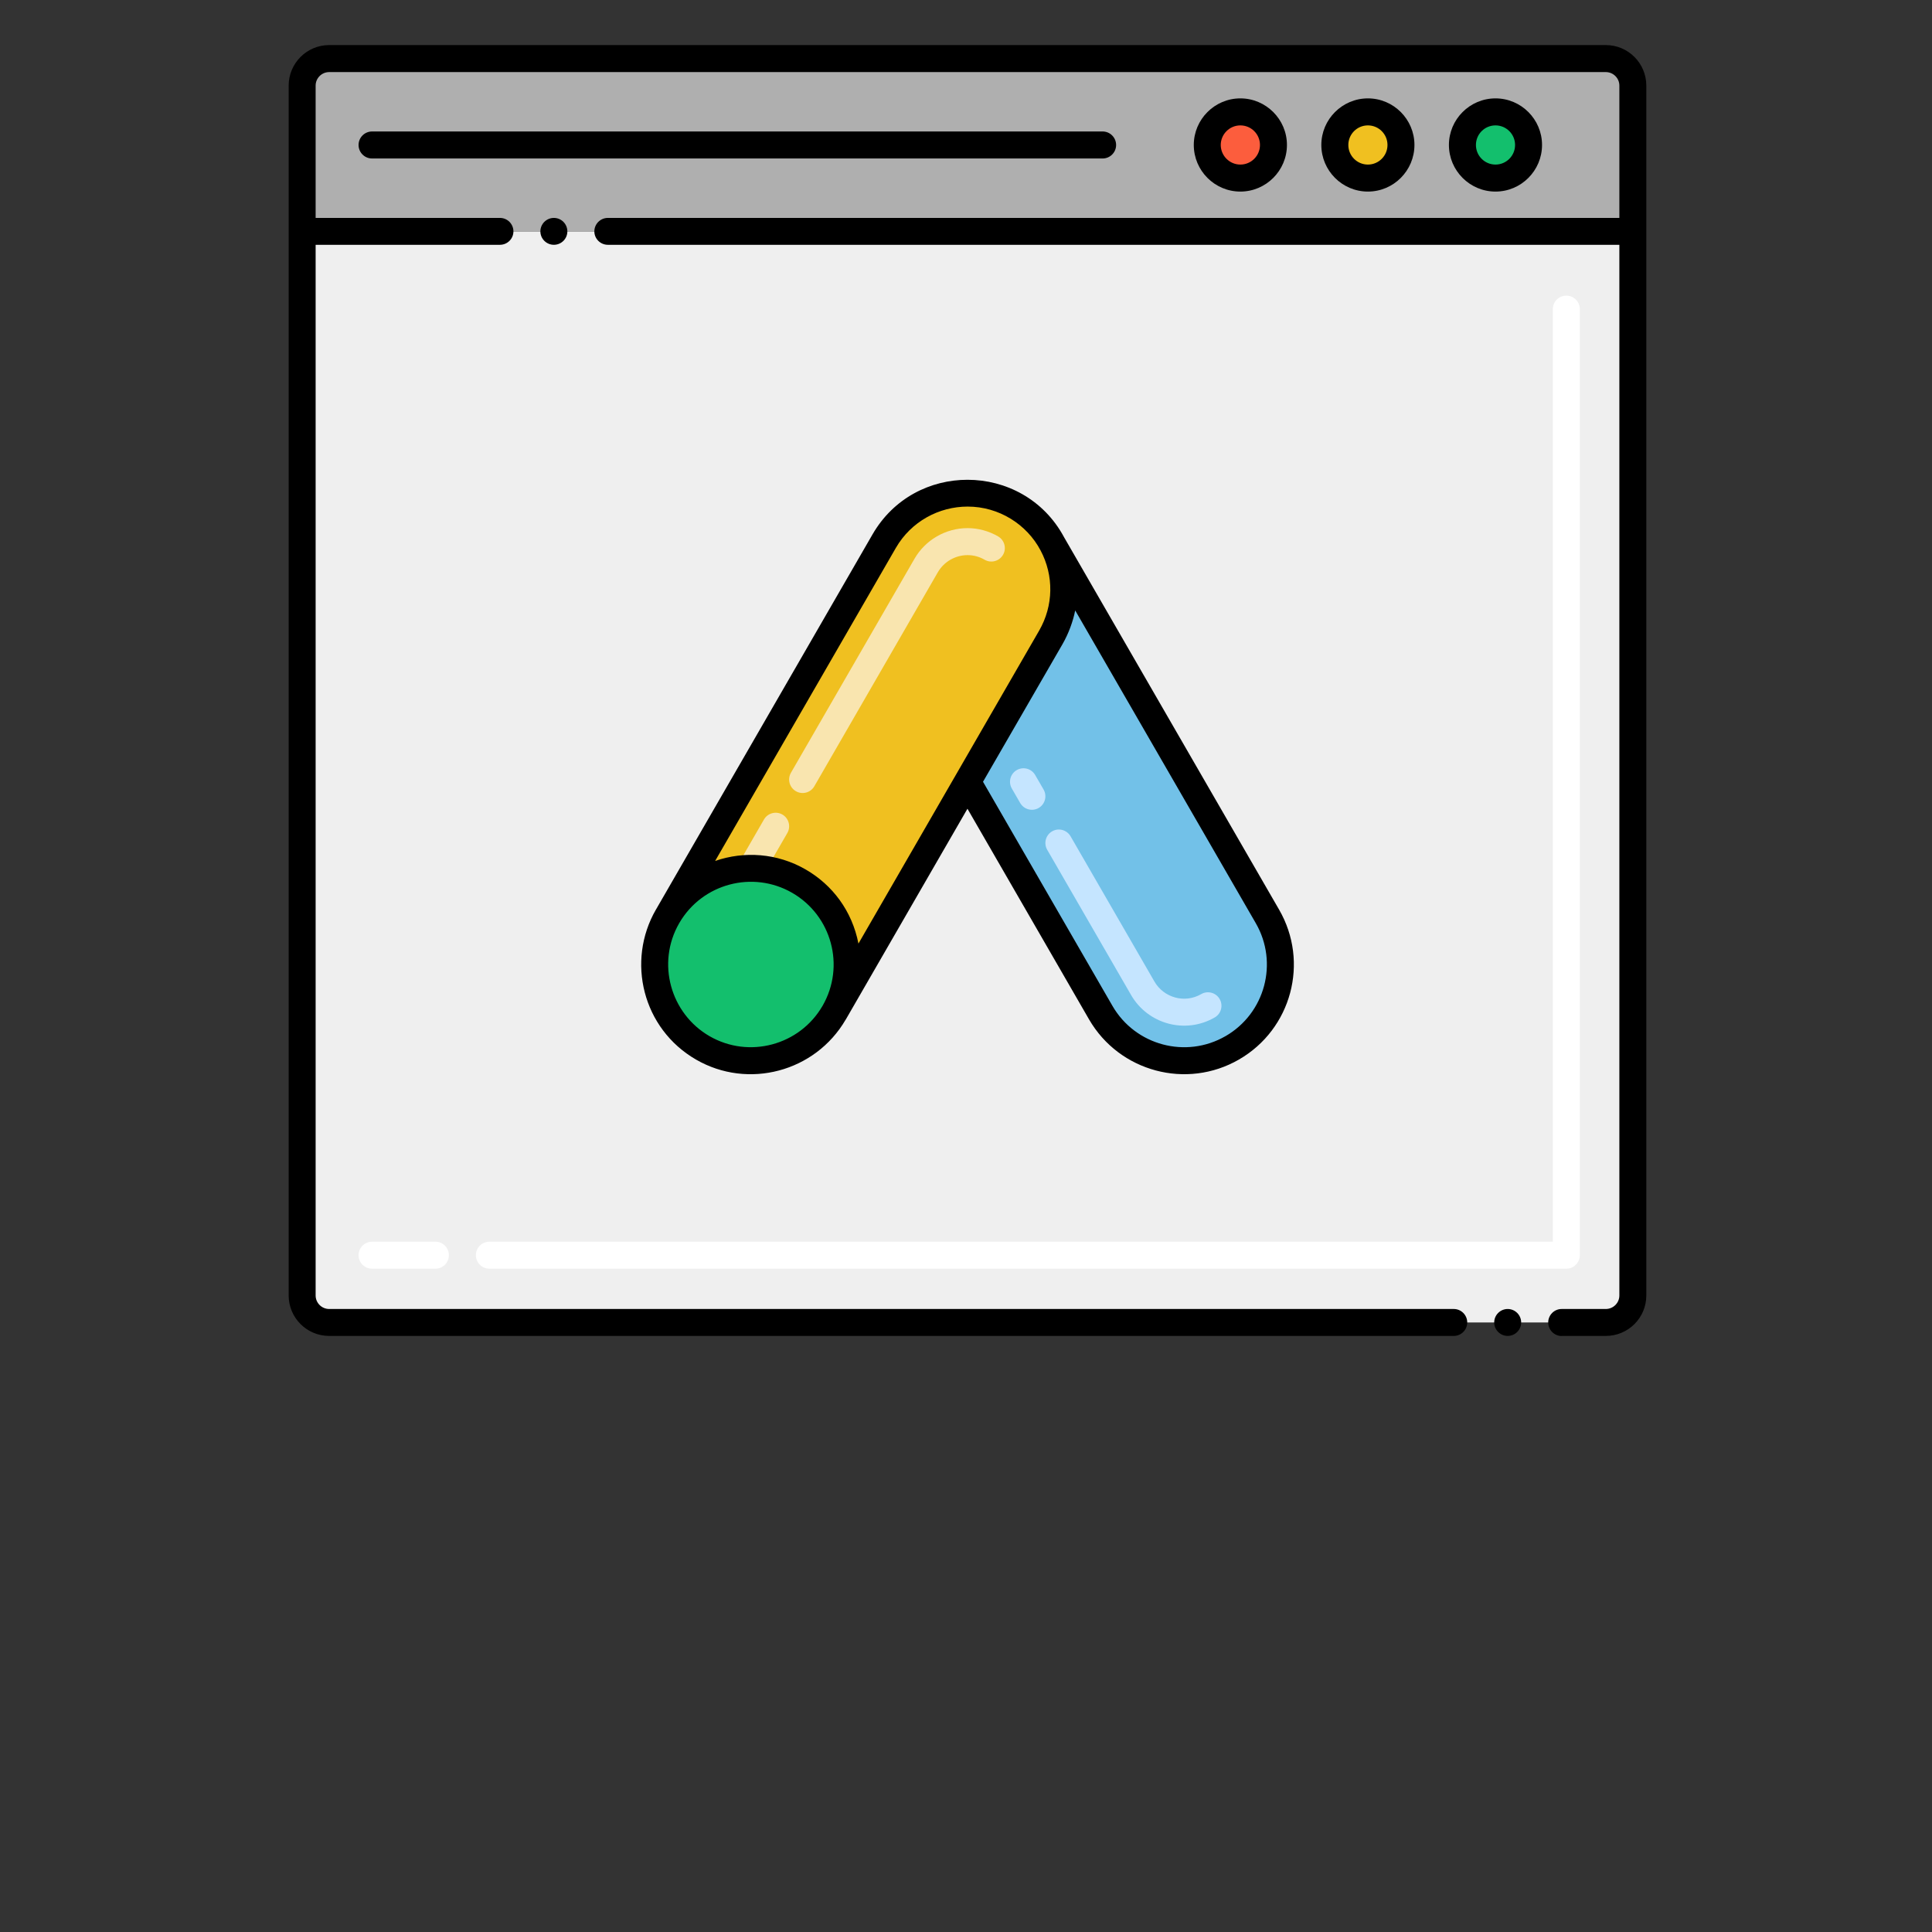 <svg xmlns="http://www.w3.org/2000/svg" xmlns:xlink="http://www.w3.org/1999/xlink" width="256" zoomAndPan="magnify" viewBox="0 0 192 192" height="256" preserveAspectRatio="xMidYMid meet" version="1.0"><rect x="0" y="0" width="192" height="192" fill="#333333" stroke="none"/><path fill="#efefef" d="M 162.273 22.992 L 162.273 128.746 C 162.273 130.227 161.07 131.426 159.59 131.426 L 32.707 131.426 C 31.227 131.426 30.027 130.227 30.027 128.746 L 30.027 22.992 Z M 162.273 22.992 " fill-opacity="1" fill-rule="nonzero"/><path fill="#72c1e8" d="M 122.457 104.133 C 117.895 106.77 112.039 105.215 109.391 100.637 L 96.145 77.691 L 104.426 63.344 C 106.133 60.395 106.094 56.883 104.582 54.051 L 125.957 91.074 C 128.602 95.645 127.031 101.496 122.457 104.133 Z M 122.457 104.133 " fill-opacity="1" fill-rule="nonzero"/><path fill="#c5e5ff" d="M 112.41 98.891 L 104.07 84.449 C 103.699 83.809 103.918 82.988 104.559 82.617 C 105.199 82.246 106.02 82.469 106.391 83.109 L 114.73 97.551 C 115.645 99.133 117.715 99.754 119.375 98.793 C 120.016 98.422 120.836 98.641 121.207 99.281 C 121.578 99.922 121.359 100.742 120.719 101.113 C 117.773 102.812 114.066 101.758 112.41 98.891 Z M 101.387 79.805 L 100.555 78.363 C 100.184 77.723 100.402 76.902 101.043 76.531 C 101.684 76.16 102.504 76.379 102.875 77.02 L 103.711 78.465 C 104.078 79.105 103.859 79.926 103.219 80.297 C 102.582 80.664 101.762 80.449 101.387 79.805 Z M 101.387 79.805 " fill-opacity="1" fill-rule="nonzero"/><path fill="#f0c020" d="M 104.582 54.051 C 102.812 50.715 99.484 49.012 96.145 49.012 C 92.934 49.012 89.715 50.582 87.867 53.785 L 66.34 91.074 C 63.695 95.645 65.27 101.496 69.84 104.137 C 74.414 106.777 80.258 105.203 82.902 100.633 C 99.508 71.863 94.219 81.027 104.426 63.344 C 106.133 60.395 106.094 56.883 104.582 54.051 Z M 104.582 54.051 " fill-opacity="1" fill-rule="nonzero"/><path fill="#f9e5af" d="M 74 87.453 C 73.359 87.082 73.141 86.262 73.512 85.621 L 75.922 81.441 C 76.293 80.801 77.113 80.578 77.754 80.949 C 78.395 81.32 78.613 82.141 78.246 82.781 L 75.832 86.961 C 75.461 87.602 74.641 87.82 74 87.453 Z M 79.094 78.629 C 78.453 78.258 78.234 77.441 78.602 76.797 L 90.883 55.527 C 91.965 53.652 93.984 52.484 96.156 52.484 C 97.211 52.484 98.262 52.77 99.188 53.305 C 99.828 53.676 100.051 54.496 99.68 55.137 C 99.309 55.777 98.488 55.996 97.848 55.625 C 97.32 55.32 96.75 55.168 96.156 55.168 C 94.941 55.168 93.809 55.82 93.203 56.867 L 80.926 78.141 C 80.555 78.781 79.734 79 79.094 78.629 Z M 79.094 78.629 " fill-opacity="1" fill-rule="nonzero"/><path fill="#13bf6d" d="M 79.402 87.57 C 74.828 84.93 68.98 86.496 66.34 91.07 C 63.699 95.645 65.266 101.492 69.84 104.133 C 74.414 106.773 80.262 105.207 82.902 100.633 C 85.543 96.059 83.977 90.211 79.402 87.57 Z M 79.402 87.57 " fill-opacity="1" fill-rule="nonzero"/><path fill="#afafaf" d="M 162.273 8.504 L 162.273 22.992 L 30.027 22.992 L 30.027 8.504 C 30.027 7.027 31.227 5.824 32.707 5.824 L 159.594 5.824 C 161.074 5.824 162.273 7.023 162.273 8.504 Z M 162.273 8.504 " fill-opacity="1" fill-rule="nonzero"/><path fill="#fc5d3d" d="M 126.551 14.41 C 126.551 14.844 126.469 15.266 126.301 15.668 C 126.137 16.07 125.898 16.426 125.59 16.734 C 125.281 17.043 124.926 17.277 124.523 17.445 C 124.121 17.613 123.699 17.695 123.266 17.695 C 122.828 17.695 122.41 17.613 122.008 17.445 C 121.605 17.277 121.25 17.043 120.941 16.734 C 120.633 16.426 120.395 16.07 120.227 15.668 C 120.062 15.266 119.977 14.844 119.977 14.41 C 119.977 13.973 120.062 13.555 120.227 13.152 C 120.395 12.746 120.633 12.391 120.941 12.082 C 121.25 11.777 121.605 11.539 122.008 11.371 C 122.41 11.203 122.828 11.121 123.266 11.121 C 123.699 11.121 124.121 11.203 124.523 11.371 C 124.926 11.539 125.281 11.777 125.59 12.082 C 125.898 12.391 126.137 12.746 126.301 13.152 C 126.469 13.555 126.551 13.973 126.551 14.41 Z M 126.551 14.41 " fill-opacity="1" fill-rule="nonzero"/><path fill="#f0c020" d="M 139.23 14.41 C 139.23 14.844 139.145 15.266 138.98 15.668 C 138.812 16.07 138.574 16.426 138.266 16.734 C 137.957 17.043 137.602 17.277 137.199 17.445 C 136.797 17.613 136.379 17.695 135.941 17.695 C 135.508 17.695 135.086 17.613 134.684 17.445 C 134.281 17.277 133.926 17.043 133.617 16.734 C 133.309 16.426 133.07 16.07 132.906 15.668 C 132.738 15.266 132.656 14.844 132.656 14.41 C 132.656 13.973 132.738 13.555 132.906 13.152 C 133.07 12.746 133.309 12.391 133.617 12.082 C 133.926 11.777 134.281 11.539 134.684 11.371 C 135.086 11.203 135.508 11.121 135.941 11.121 C 136.379 11.121 136.797 11.203 137.199 11.371 C 137.602 11.539 137.957 11.777 138.266 12.082 C 138.574 12.391 138.812 12.746 138.98 13.152 C 139.145 13.555 139.23 13.973 139.23 14.41 Z M 139.23 14.41 " fill-opacity="1" fill-rule="nonzero"/><path fill="#13bf6d" d="M 151.906 14.41 C 151.906 14.844 151.824 15.266 151.656 15.668 C 151.488 16.07 151.254 16.426 150.945 16.734 C 150.637 17.043 150.281 17.277 149.879 17.445 C 149.477 17.613 149.055 17.695 148.621 17.695 C 148.184 17.695 147.766 17.613 147.363 17.445 C 146.957 17.277 146.602 17.043 146.293 16.734 C 145.988 16.426 145.75 16.07 145.582 15.668 C 145.414 15.266 145.332 14.844 145.332 14.41 C 145.332 13.973 145.414 13.555 145.582 13.152 C 145.75 12.746 145.988 12.391 146.297 12.082 C 146.602 11.777 146.957 11.539 147.363 11.371 C 147.766 11.203 148.184 11.121 148.621 11.121 C 149.055 11.121 149.477 11.203 149.879 11.371 C 150.281 11.539 150.637 11.777 150.945 12.082 C 151.254 12.391 151.488 12.746 151.656 13.152 C 151.824 13.555 151.906 13.973 151.906 14.41 Z M 151.906 14.41 " fill-opacity="1" fill-rule="nonzero"/><path fill="#ffffff" d="M 155.66 126.082 L 48.633 126.082 C 47.891 126.082 47.293 125.48 47.293 124.742 C 47.293 124 47.891 123.398 48.633 123.398 L 154.32 123.398 L 154.32 30.719 C 154.32 29.98 154.918 29.379 155.66 29.379 C 156.402 29.379 157 29.98 157 30.719 L 157 124.742 C 157 125.48 156.402 126.082 155.66 126.082 Z M 43.27 126.082 L 36.973 126.082 C 36.234 126.082 35.633 125.48 35.633 124.742 C 35.633 124 36.234 123.398 36.973 123.398 L 43.27 123.398 C 44.012 123.398 44.609 124 44.609 124.742 C 44.609 125.48 44.012 126.082 43.27 126.082 Z M 43.27 126.082 " fill-opacity="1" fill-rule="nonzero"/><path fill="#000000" d="M 105.738 53.375 C 103.711 49.602 99.934 47.68 96.145 47.68 C 92.48 47.68 88.809 49.473 86.707 53.113 L 65.191 90.387 C 65.188 90.391 65.184 90.395 65.18 90.402 C 62.227 95.52 63.859 102.23 69.172 105.301 C 74.363 108.297 81.016 106.508 84.031 101.348 C 84.043 101.332 84.055 101.32 84.062 101.305 C 84.066 101.301 84.066 101.293 84.07 101.289 L 96.145 80.371 L 108.23 101.309 C 111.242 106.512 117.926 108.301 123.129 105.293 C 128.348 102.281 130.133 95.621 127.117 90.402 L 105.742 53.383 C 105.742 53.379 105.742 53.379 105.738 53.375 Z M 81.75 99.949 L 81.742 99.961 C 79.473 103.883 74.434 105.238 70.512 102.973 C 66.641 100.738 65.207 95.715 67.5 91.742 L 67.516 91.715 C 69.789 87.809 74.812 86.469 78.73 88.73 C 82.648 90.992 84.02 96 81.75 99.949 Z M 85.312 93.773 C 84.676 90.523 82.734 87.949 80.07 86.41 C 77.23 84.77 73.953 84.566 71.07 85.559 L 89.027 54.453 C 90.547 51.82 93.316 50.344 96.164 50.344 C 99.277 50.344 102.035 52.109 103.398 54.68 C 103.398 54.684 103.398 54.684 103.402 54.684 C 104.75 57.211 104.699 60.195 103.266 62.676 C 100.898 66.777 87.16 90.574 85.312 93.773 Z M 106.852 60.664 L 124.797 91.742 C 127.07 95.676 125.723 100.703 121.789 102.973 C 121.789 102.973 121.789 102.973 121.785 102.973 C 117.863 105.238 112.824 103.891 110.555 99.965 L 97.691 77.691 L 105.59 64.016 C 106.191 62.973 106.637 61.758 106.852 60.664 Z M 106.852 60.664 " fill-opacity="1" fill-rule="nonzero"/><path fill="#000000" d="M 127.895 14.406 C 127.895 11.859 125.812 9.777 123.266 9.777 C 120.715 9.777 118.637 11.859 118.637 14.406 C 118.637 16.957 120.715 19.039 123.266 19.039 C 125.812 19.039 127.895 16.957 127.895 14.406 Z M 121.316 14.406 C 121.32 13.332 122.195 12.461 123.266 12.461 C 124.34 12.461 125.215 13.332 125.215 14.406 C 125.215 15.484 124.34 16.355 123.266 16.355 C 122.195 16.355 121.32 15.484 121.316 14.406 Z M 121.316 14.406 " fill-opacity="1" fill-rule="nonzero"/><path fill="#000000" d="M 140.566 14.406 C 140.566 11.859 138.492 9.777 135.941 9.777 C 133.391 9.777 131.312 11.859 131.312 14.406 C 131.312 16.957 133.391 19.039 135.941 19.039 C 138.492 19.039 140.566 16.957 140.566 14.406 Z M 133.996 14.406 C 133.996 13.332 134.867 12.461 135.941 12.461 C 137.012 12.461 137.887 13.332 137.887 14.406 C 137.887 15.484 137.012 16.355 135.941 16.355 C 134.867 16.355 133.996 15.484 133.996 14.406 Z M 133.996 14.406 " fill-opacity="1" fill-rule="nonzero"/><path fill="#000000" d="M 153.246 14.406 C 153.246 11.859 151.172 9.777 148.621 9.777 C 146.07 9.777 143.992 11.859 143.992 14.406 C 143.992 16.957 146.07 19.039 148.621 19.039 C 151.172 19.039 153.246 16.957 153.246 14.406 Z M 146.676 14.406 C 146.676 13.332 147.547 12.461 148.621 12.461 C 149.691 12.461 150.566 13.332 150.566 14.406 C 150.566 15.484 149.691 16.355 148.621 16.355 C 147.547 16.355 146.676 15.484 146.676 14.406 Z M 146.676 14.406 " fill-opacity="1" fill-rule="nonzero"/><path fill="#000000" d="M 110.918 14.41 C 110.918 13.668 110.316 13.066 109.578 13.066 L 36.973 13.066 C 36.234 13.066 35.633 13.668 35.633 14.41 C 35.633 15.148 36.234 15.75 36.973 15.75 L 109.578 15.75 C 110.316 15.75 110.918 15.148 110.918 14.41 Z M 110.918 14.41 " fill-opacity="1" fill-rule="nonzero"/><path fill="#000000" d="M 159.59 4.48 L 32.707 4.48 C 30.488 4.48 28.688 6.289 28.688 8.504 L 28.688 128.746 C 28.688 130.961 30.488 132.762 32.707 132.762 L 144.477 132.762 C 145.211 132.762 145.812 132.16 145.812 131.426 C 145.812 130.688 145.211 130.086 144.477 130.086 L 32.707 130.086 C 31.969 130.082 31.367 129.48 31.367 128.746 L 31.367 24.328 L 49.684 24.328 C 50.422 24.328 51.023 23.73 51.023 22.996 C 51.023 22.254 50.422 21.656 49.684 21.656 L 31.367 21.656 L 31.367 8.504 C 31.367 7.77 31.969 7.168 32.707 7.164 L 159.59 7.164 C 160.328 7.168 160.93 7.77 160.93 8.504 L 160.93 21.656 L 60.406 21.656 C 59.672 21.656 59.066 22.254 59.066 22.996 C 59.066 23.73 59.672 24.328 60.406 24.328 L 160.93 24.328 L 160.93 128.746 C 160.93 129.48 160.328 130.082 159.59 130.086 L 155.195 130.086 C 154.461 130.086 153.859 130.688 153.859 131.426 C 153.859 132.168 154.461 132.77 155.195 132.77 C 155.199 132.77 155.203 132.77 155.203 132.762 L 159.59 132.762 C 161.809 132.762 163.609 130.961 163.609 128.746 L 163.609 8.504 C 163.609 6.289 161.809 4.48 159.59 4.48 Z M 159.59 4.48 " fill-opacity="1" fill-rule="nonzero"/><path fill="#000000" d="M 151.172 131.426 C 151.172 130.688 150.57 130.086 149.832 130.086 C 149.098 130.086 148.492 130.688 148.492 131.426 C 148.492 132.16 149.098 132.762 149.832 132.762 C 150.57 132.762 151.172 132.16 151.172 131.426 Z M 151.172 131.426 " fill-opacity="1" fill-rule="nonzero"/><path fill="#000000" d="M 53.703 22.996 C 53.703 23.73 54.309 24.328 55.043 24.328 C 55.785 24.328 56.383 23.73 56.383 22.996 C 56.383 22.254 55.785 21.656 55.043 21.656 C 54.309 21.656 53.703 22.254 53.703 22.996 Z M 53.703 22.996 " fill-opacity="1" fill-rule="nonzero"/></svg>